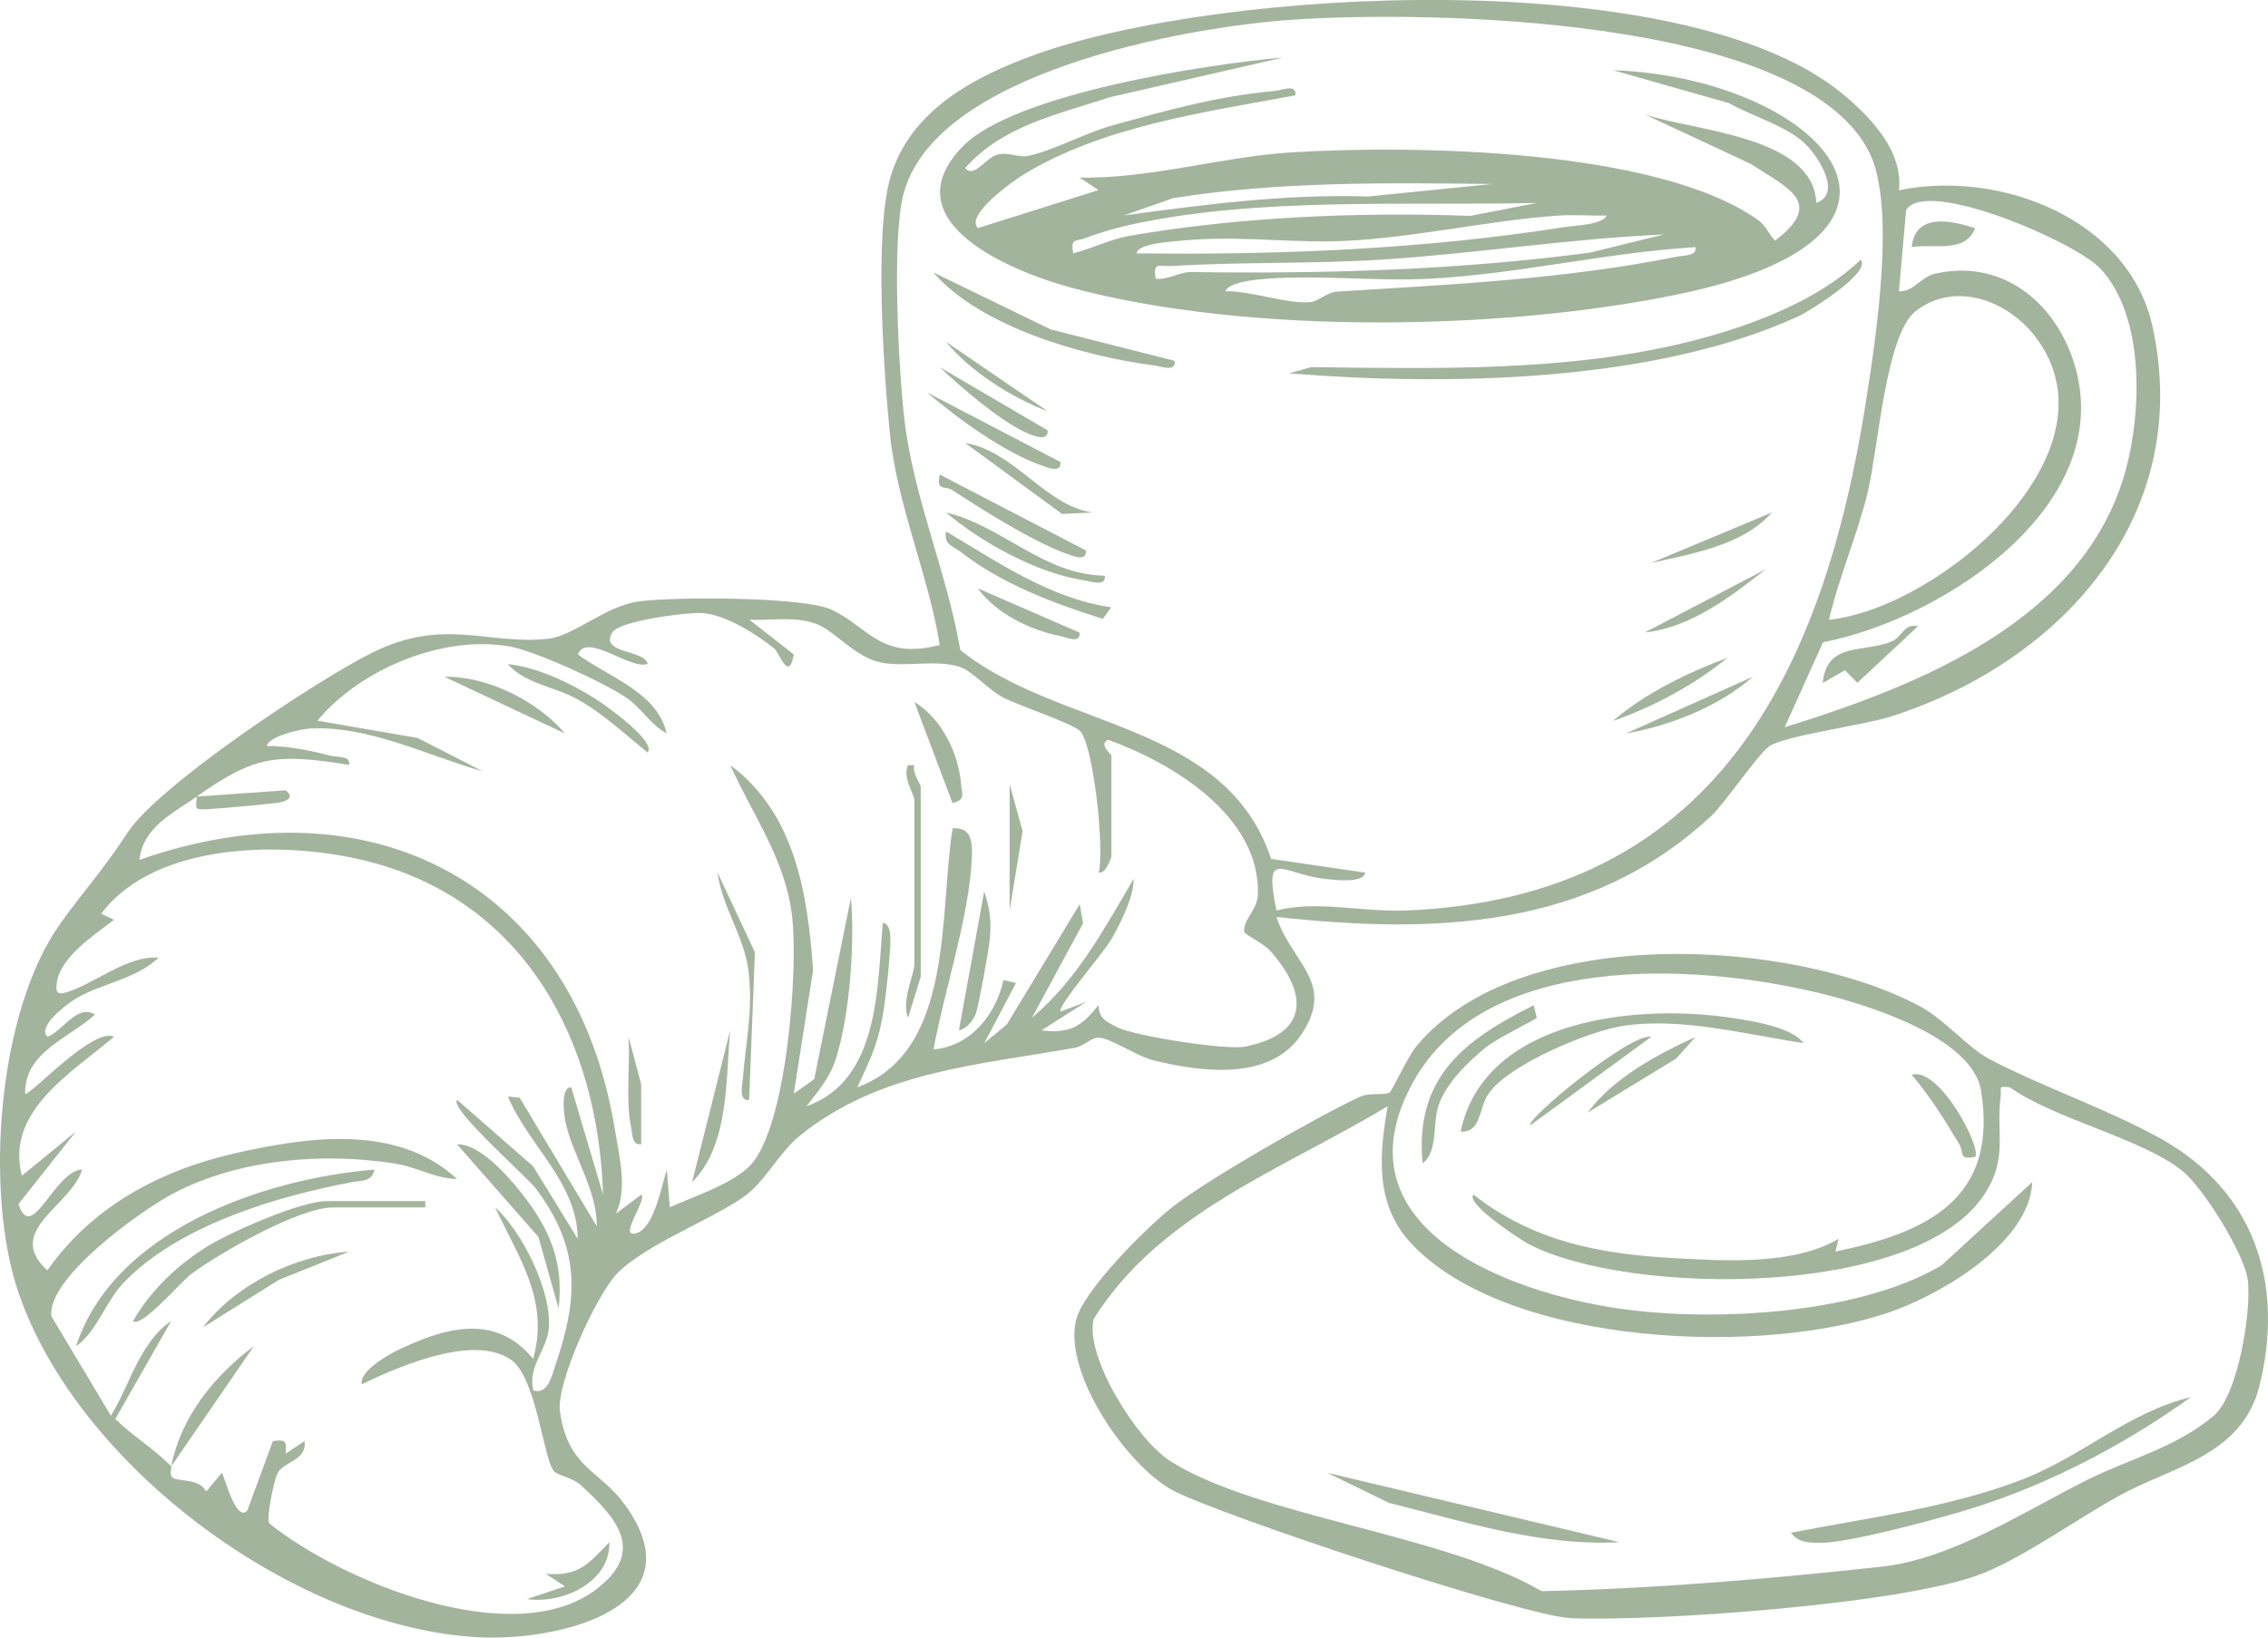 <svg width="180" height="130" viewBox="0 0 180 130" fill="none" xmlns="http://www.w3.org/2000/svg">
<g clip-path="url(#clip0_3032_112)">
<path d="M150.706 15.107C158.686 13.442 168.955 17.359 170.835 25.925C174.117 40.891 163.692 52.512 150.096 56.875C147.888 57.583 141.929 58.345 140.472 59.208C139.635 59.704 136.898 63.762 135.834 64.755C126.181 73.767 113.84 74.169 101.307 72.789C102.502 76.456 106.006 77.965 103.324 82.063C100.869 85.819 95.46 85.132 91.603 84.189C90.156 83.838 87.928 82.254 87.061 82.379C86.532 82.459 85.947 83.066 85.292 83.181C77.664 84.546 69.835 85.032 63.529 90.118C61.729 91.567 60.771 93.814 58.936 95.078C56.345 96.863 51.314 98.779 49.041 101.031C47.362 102.696 44.136 109.813 44.438 112.015C45.053 116.524 47.574 116.669 49.595 119.453C55.523 127.618 44.377 130.301 38.011 129.975C23.467 129.223 6.206 116.439 1.472 102.631C-1.26 94.657 -0.217 80.302 4.794 73.311C6.74 70.598 8.106 69.178 10.133 66.084C12.593 62.327 25.206 53.956 29.556 51.805C35.303 48.961 38.736 51.248 43.531 50.701C45.542 50.476 48.083 48.098 50.684 47.742C53.462 47.366 63.831 47.351 66.044 48.419C68.989 49.839 69.896 52.407 74.584 51.203C73.662 45.535 71.186 40.089 70.617 34.341C70.128 29.426 69.372 18.342 70.692 13.983C72.285 8.732 77.327 6.079 82.166 4.334C96.947 -0.998 133.526 -2.894 146.128 7.363C148.392 9.204 151.079 11.992 150.706 15.097V15.107ZM101.307 72.278C104.574 71.45 108.027 72.423 111.632 72.278C136.036 71.27 144.712 53.48 148.1 31.823C148.871 26.893 150.489 16.451 148.382 12.148C143.043 1.229 113.089 0.843 102.568 1.565C93.902 2.162 74.11 5.788 71.686 15.478C70.778 19.114 71.312 29.306 71.781 33.313C72.512 39.547 75.159 45.44 76.213 51.599C84.062 57.914 97.279 57.287 100.879 68.18L108.355 69.273C108.234 70.171 105.703 69.835 105.088 69.76C101.696 69.364 100.279 67.222 101.307 72.273V72.278ZM166.661 21.291C164.725 19.235 152.899 14.069 151.281 16.672L150.711 23.122C151.916 23.172 152.395 21.998 153.584 21.727C158.792 20.534 163.001 23.884 164.559 28.659C168.239 39.933 154.346 49.102 144.687 50.987L141.642 57.733C152.395 54.393 165.487 49.207 168.718 37.28C169.983 32.606 170.22 25.067 166.671 21.296L166.661 21.291ZM145.161 49.202C153.973 48.269 168.587 35.841 161.499 26.683C159.301 23.844 155.147 22.284 152.037 24.701C149.662 26.542 149.073 35.535 148.251 38.99C147.429 42.446 145.952 45.756 145.161 49.202ZM15.602 63.25C13.783 64.529 11.328 65.667 11.07 68.26C29.476 61.795 45.623 70.156 48.799 89.656C49.151 91.808 49.817 94.371 48.879 96.342L50.891 94.842C51.44 95.153 48.844 98.564 50.639 97.846C51.929 97.325 52.514 94.13 52.922 92.841L53.159 95.84C55.029 94.993 58.019 94.025 59.471 92.59C62.455 89.636 63.373 76.857 62.858 72.669C62.304 68.16 59.763 64.76 57.964 60.742C63.126 64.589 64.099 70.979 64.532 77.017L63 86.817L64.618 85.674L67.532 71.275C67.854 74.846 67.446 80.473 66.382 83.919C65.873 85.574 65.011 86.512 64.008 87.821C69.79 85.769 69.614 78.452 70.062 73.281C70.945 73.281 70.617 75.473 70.582 76.059C70.501 77.388 70.239 79.716 69.992 80.99C69.578 83.136 68.923 84.41 68.041 86.316C75.754 83.472 74.519 72.508 75.603 65.758C77.095 65.637 77.18 66.821 77.135 67.985C76.948 72.739 74.957 78.547 74.09 83.307C77.07 83.051 79.051 80.513 79.641 77.795L80.634 78.035L78.123 82.805L79.908 81.326L85.69 71.776L85.957 73.296L81.899 80.799C85.483 77.775 87.646 73.722 89.97 69.77C90.02 71.129 88.891 73.386 88.216 74.545C87.54 75.703 83.885 79.906 84.172 80.297L86.184 79.545L82.66 81.797C84.974 82.078 85.856 81.441 87.187 79.796C87.197 80.874 87.878 81.155 88.7 81.561C90.066 82.243 97.335 83.387 98.822 83.086C103.793 82.078 103.919 79.019 100.834 75.503C100.314 74.911 98.782 74.189 98.752 73.978C98.621 73.04 99.785 72.253 99.83 71.039C100.062 64.78 93.03 60.557 87.948 58.726C87.147 59.062 88.205 59.885 88.205 59.975V68C88.205 68.08 87.711 69.464 87.202 69.254C87.676 67.363 86.759 58.887 85.67 57.989C84.903 57.357 81.007 56.063 79.691 55.411C78.456 54.799 77.185 53.254 76.137 52.928C74.191 52.326 71.938 52.993 69.921 52.592C67.905 52.191 66.296 50.14 64.89 49.573C63.166 48.881 61.276 49.277 59.476 49.197L63 51.955C62.601 54.207 61.83 51.78 61.467 51.494C60 50.33 57.565 48.76 55.67 48.665C54.414 48.605 49.192 49.292 48.617 50.18C47.508 51.91 51.158 51.559 51.4 52.697C50.054 53.229 46.581 50.155 45.86 51.95C48.3 53.751 52.161 54.95 52.912 58.215C51.682 57.572 50.966 56.294 49.857 55.491C48.173 54.267 42.437 51.664 40.445 51.318C35.127 50.385 28.568 53.129 25.191 57.211L33.146 58.581L38.298 61.224C33.942 60 29.234 57.568 24.561 57.838C23.92 57.873 21.395 58.405 21.163 59.218C22.862 59.213 24.566 59.559 26.194 59.985C26.769 60.135 27.832 59.95 27.711 60.722C21.879 59.784 20.21 60 15.613 63.235L22.665 62.738C23.462 63.335 22.675 63.651 21.924 63.742C20.306 63.932 17.992 64.143 16.364 64.243C15.351 64.303 15.582 64.128 15.613 63.235L15.602 63.25ZM13.586 116.414C13.646 116.474 13.41 117.071 13.687 117.296C14.11 117.637 15.855 117.336 16.359 118.41L17.609 116.915C17.816 117.211 18.728 120.882 19.625 119.919L21.657 114.402C22.69 114.247 22.766 114.417 22.665 115.405L24.168 114.402C24.399 115.982 22.438 115.992 21.99 117.03C21.743 117.597 21.113 120.531 21.365 120.927C27.142 125.592 40.798 131.149 47.332 126.159C51.339 123.099 48.874 120.461 46.107 117.903C45.461 117.306 44.246 117.131 43.959 116.785C43.097 115.736 42.583 109.302 40.521 107.917C37.522 105.896 31.623 108.489 28.715 109.889C28.498 108.885 30.751 107.586 31.381 107.275C35.197 105.405 39.291 104.166 42.316 107.882C43.606 103.158 41.171 99.883 39.301 95.845C41.479 97.816 43.818 102.561 43.556 105.455C43.4 107.195 41.872 108.454 42.326 110.385C43.51 110.731 43.813 109.146 44.075 108.379C45.93 102.972 46.061 99.08 42.542 94.371C41.832 93.423 35.636 88.011 36.281 87.314L42.316 92.59L45.849 98.343C45.829 93.889 41.932 90.93 40.314 87.053L41.242 87.138L47.362 97.345C47.407 94.476 45.386 91.597 44.877 89.039C44.781 88.568 44.438 86.276 45.34 86.316L47.861 94.837C47.493 82.77 41.751 71.621 29.314 68.406C22.801 66.721 12.376 66.751 8.036 72.528L9.049 73.02C7.481 74.244 4.804 75.924 4.507 78.035C4.411 78.728 4.507 78.999 5.253 78.778C7.471 78.126 10.118 75.814 12.578 76.029C10.738 77.79 7.879 78.081 5.858 79.375C5.087 79.866 2.979 81.526 3.756 82.299C4.91 81.948 6.12 79.635 7.537 80.543C5.495 82.414 1.931 83.517 1.996 86.812C2.259 87.144 7.36 81.501 9.049 82.304C5.742 85.122 0.398 88.207 1.739 93.333L6.024 89.827L1.467 95.585C2.526 98.799 4.275 92.977 6.523 92.831C5.666 95.745 0.292 97.681 3.756 100.846C7.315 95.79 12.664 92.926 18.612 91.562C24.561 90.198 31.563 89.255 36.271 93.588C34.648 93.598 33.161 92.665 31.432 92.385C25.66 91.452 18.95 92.004 13.747 94.747C11.212 96.081 3.68 101.463 4.083 104.497L8.802 112.391C10.319 109.929 11.091 106.548 13.586 104.868L9.15 112.647C10.607 114.061 12.109 114.919 13.591 116.404C14.352 112.486 16.994 109.221 20.14 106.874L13.591 116.404L13.586 116.414Z" fill="#A3B49D"/>
<path d="M110.286 86.732C110.467 86.622 111.712 83.913 112.403 83.071C120.449 73.301 142.126 74.394 152.379 79.886C154.32 80.924 156.196 83.166 157.799 84.024C161.822 86.175 167.332 88.061 171.536 90.418C178.921 94.566 181.336 101.889 179.319 110.019C177.953 115.526 172.408 116.443 168.34 118.655C164.932 120.511 160.899 123.455 157.446 124.869C151.442 127.327 131.595 128.726 124.724 128.465C121.023 128.325 96.73 120.26 93.085 118.314C89.44 116.368 84.404 109.041 85.392 104.833C85.952 102.44 90.968 97.475 93.004 95.855C95.767 93.663 104.559 88.633 107.891 87.083C108.718 86.697 109.847 86.988 110.291 86.722L110.286 86.732ZM145.66 99.356C152.994 97.851 158.595 95.148 157.229 86.597C156.543 82.293 148.054 79.721 144.369 78.828C134.423 76.43 117.908 75.578 112.181 85.854C106.046 96.873 118.392 102.139 127.426 103.709C135.063 105.038 147.313 104.472 154.083 100.454L161.292 93.839C161.101 98.483 154.552 102.445 150.549 103.955C140.482 107.752 119.561 106.994 111.899 98.594C109.091 95.514 109.479 91.567 110.134 87.815C101.887 92.796 92.057 96.271 86.789 104.727C86.113 107.752 90.227 114.307 92.894 115.997C99.876 120.416 114.566 121.775 122.349 126.314C131.368 126.118 140.452 125.341 149.39 124.363C154.89 123.761 160.738 119.939 165.658 117.477C168.97 115.817 172.66 114.939 175.68 112.401C177.636 110.756 178.689 104.106 178.402 101.653C178.15 99.537 174.853 94.305 173.245 92.986C170.104 90.408 163.041 88.838 159.523 86.321C158.504 86.18 158.872 86.356 158.782 87.053C158.404 89.927 159.382 91.938 157.496 94.812C152.057 103.107 129.18 102.877 121.316 98.759C120.726 98.448 116.264 95.539 116.945 94.837C121.674 98.528 126.886 99.546 132.799 99.873C136.938 100.098 142.332 100.454 145.922 98.343L145.67 99.346L145.66 99.356Z" fill="#A3B49D"/>
<path d="M101.801 4.574L88.084 7.719C84.001 9.068 79.57 9.965 76.6 13.346C77.311 14.173 78.214 12.553 79.111 12.288C80.008 12.022 80.86 12.558 81.662 12.368C83.89 11.831 86.053 10.577 88.311 9.95C92.687 8.737 96.634 7.628 101.196 7.217C101.751 7.167 102.91 6.62 102.81 7.568C95.646 8.902 87.51 10.011 81.183 13.887C80.427 14.354 76.575 17.072 77.614 18.105L87.187 15.091L85.68 14.098C91.346 14.198 96.927 12.433 102.568 12.092C112.216 11.505 131.464 11.791 139.484 17.433C140.175 17.92 140.331 18.532 140.875 19.104C144.848 16.094 141.914 14.941 138.945 13.01L130.546 9.088C134.665 10.437 143.89 10.813 144.157 16.104C146.194 15.372 144.344 12.528 143.421 11.565C141.939 10.016 139.096 9.258 137.231 8.19L128.02 5.572C144.268 6.149 156.306 18.617 133.077 23.387C119.047 26.271 99.014 26.567 85.16 22.875C80.417 21.611 70.581 17.654 76.394 11.636C80.452 7.433 95.848 5.085 101.801 4.569V4.574ZM118.437 14.605C109.948 14.509 101.504 14.399 93.11 15.728L89.204 17.102C95.631 16.23 102.094 15.382 108.602 15.598L118.437 14.605ZM121.966 16.109C111.506 16.355 99.916 15.608 89.692 17.845C88.745 18.05 87.056 18.532 86.179 18.888C85.372 19.214 84.944 18.838 85.176 20.117C86.552 19.761 88.22 18.968 89.576 18.732C98.328 17.213 107.866 16.817 116.693 17.137L121.966 16.114V16.109ZM127.511 17.112C126.261 17.137 124.991 17.032 123.735 17.112C117.983 17.489 111.294 19.088 105.582 19.159C101.302 19.209 97.703 18.652 93.045 19.174C92.455 19.239 90.282 19.399 90.212 20.112C101.529 20.252 112.973 19.786 124.154 18.03C124.981 17.9 127.194 17.845 127.511 17.112ZM132.048 18.617C124.552 18.943 117.096 20.137 109.61 20.613C104.13 20.959 98.499 20.779 92.969 21.12C91.961 21.18 91.512 20.729 91.719 22.123C92.667 22.248 93.625 21.586 94.507 21.596C105.002 21.747 115.629 21.451 126.185 20.056L132.043 18.617H132.048ZM134.569 19.62C127.572 20.041 120.65 21.722 113.643 22.118C109.358 22.359 104.791 21.807 100.546 22.128C99.865 22.178 97.496 22.374 97.264 23.121C99.195 23.071 102.24 24.164 104.004 23.984C104.65 23.918 105.315 23.201 106.112 23.151C115.105 22.589 124.209 22.163 133.067 20.378C133.611 20.267 134.695 20.347 134.564 19.62H134.569Z" fill="#A3B49D"/>
<path d="M102.311 29.641L104.065 29.145C114.006 29.26 124.557 29.531 134.251 27.073C138.864 25.905 144.248 23.904 147.671 20.619C148.589 21.607 143.537 24.736 142.821 25.067C131.257 30.409 114.767 30.64 102.306 29.641H102.311Z" fill="#A3B49D"/>
<path d="M93.231 28.648C93.342 29.566 92.158 29.079 91.608 29.009C86.022 28.297 77.805 25.955 74.075 21.627L83.386 26.15L93.231 28.648Z" fill="#A3B49D"/>
<path d="M88.195 48.209L87.525 49.131C83.547 47.867 79.56 46.383 76.233 43.81C75.623 43.339 74.861 43.223 75.093 42.19C79.207 44.633 83.32 47.501 88.195 48.214V48.209Z" fill="#A3B49D"/>
<path d="M87.686 45.7C87.802 46.608 86.592 46.152 86.053 46.072C82.307 45.5 77.957 43.112 75.083 40.685C79.514 41.718 82.821 45.64 87.681 45.7H87.686Z" fill="#A3B49D"/>
<path d="M86.174 43.694C86.29 44.622 85.12 44.131 84.646 43.96C81.969 42.992 78.032 40.515 75.587 38.91C75.002 38.529 74.282 39.035 74.584 37.671L86.174 43.694Z" fill="#A3B49D"/>
<path d="M84.157 36.673C84.273 37.601 83.104 37.109 82.63 36.939C79.595 35.845 76.036 33.252 73.576 31.156L84.157 36.673Z" fill="#A3B49D"/>
<path d="M86.678 40.685L84.288 40.8L76.601 35.163C80.533 35.82 82.942 40.128 86.678 40.68V40.685Z" fill="#A3B49D"/>
<path d="M139.111 53.725C136.444 56.092 132.507 57.622 129.034 58.229L139.111 53.725Z" fill="#A3B49D"/>
<path d="M137.095 52.221C134.529 54.337 131.166 56.148 128.021 57.226C130.511 55.059 133.994 53.369 137.095 52.221Z" fill="#A3B49D"/>
<path d="M83.149 34.165C83.21 35.203 81.722 34.481 81.279 34.271C79.212 33.278 76.303 30.77 74.584 29.15L83.149 34.165Z" fill="#A3B49D"/>
<path d="M140.623 40.685C138.345 43.288 134.282 43.965 131.05 44.687L140.623 40.685Z" fill="#A3B49D"/>
<path d="M140.119 45.199C137.387 47.366 134.125 49.839 130.546 50.205L140.119 45.199Z" fill="#A3B49D"/>
<path d="M83.154 32.651C80.276 31.562 77.019 29.491 75.088 27.144L83.154 32.651Z" fill="#A3B49D"/>
<path d="M85.67 50.214C85.791 51.142 84.651 50.591 84.132 50.49C81.753 50.019 79.04 48.7 77.604 46.704L85.665 50.214H85.67Z" fill="#A3B49D"/>
<path d="M59.456 87.319C58.593 87.444 58.916 86.125 58.962 85.573C59.188 82.695 59.783 80.152 59.405 77.092C59.057 74.284 57.303 72.017 56.945 69.263L59.914 75.593L59.456 87.314V87.319Z" fill="#A3B49D"/>
<path d="M73.072 77.543L72.069 80.798C71.509 79.464 72.568 77.358 72.568 76.54V63.5C72.568 63.059 71.6 61.725 72.069 60.742H72.562C72.371 61.364 73.072 62.191 73.072 62.497V77.543Z" fill="#A3B49D"/>
<path d="M76.102 81.807L78.108 70.778C78.562 72.077 78.677 73.075 78.567 74.464C78.501 75.272 77.679 79.831 77.442 80.478C77.236 81.039 76.701 81.661 76.096 81.807H76.102Z" fill="#A3B49D"/>
<path d="M51.39 59.739C49.59 58.274 47.871 56.649 45.819 55.506C44.025 54.508 41.65 54.272 40.304 52.722C42.669 52.958 45.33 54.252 47.322 55.516C47.972 55.932 52.161 58.881 51.39 59.739Z" fill="#A3B49D"/>
<path d="M54.929 93.844L57.943 81.811C57.605 85.734 57.868 90.92 54.929 93.844Z" fill="#A3B49D"/>
<path d="M75.597 63.751L72.573 55.727C74.781 57.086 76.091 59.824 76.288 62.357C76.343 63.084 76.651 63.48 75.597 63.751Z" fill="#A3B49D"/>
<path d="M44.841 58.229L35.268 53.725C38.706 53.665 42.643 55.646 44.841 58.229Z" fill="#A3B49D"/>
<path d="M50.886 90.829C50.16 90.955 50.19 89.997 50.089 89.495C49.645 87.329 50.013 84.555 49.887 82.308L50.886 86.075V90.829Z" fill="#A3B49D"/>
<path d="M80.129 62.247L81.158 65.983L80.129 72.277V62.247Z" fill="#A3B49D"/>
<path d="M29.718 92.846C29.511 93.839 28.689 93.703 27.953 93.839C21.924 94.972 14.13 97.294 9.79 101.848C8.389 103.318 7.728 105.655 6.034 106.884C8.988 97.731 20.825 93.573 29.723 92.846H29.718Z" fill="#A3B49D"/>
<path d="M33.751 95.348V95.85H26.441C23.729 95.85 17.422 99.466 15.144 101.161C14.387 101.723 11.212 105.454 10.561 104.872C11.932 102.465 14.09 100.404 16.449 98.949C18.36 97.771 23.875 95.348 25.937 95.348H33.751Z" fill="#A3B49D"/>
<path d="M44.332 103.87L42.734 98.197L36.271 90.84C38.051 90.79 40.239 93.277 41.302 94.606C43.571 97.445 44.776 100.123 44.332 103.87Z" fill="#A3B49D"/>
<path d="M27.696 99.366L22.136 101.598L16.107 105.374C18.693 101.979 23.426 99.642 27.696 99.366Z" fill="#A3B49D"/>
<path d="M41.817 126.941L44.836 125.937L43.329 124.944C46.026 125.14 46.712 124.107 48.36 122.432C48.446 125.616 44.64 127.352 41.812 126.941H41.817Z" fill="#A3B49D"/>
<path d="M152.218 49.713L147.409 54.207L146.421 53.204L144.661 54.222C144.964 50.877 147.999 51.875 150.207 50.886C150.912 50.571 151.164 49.452 152.218 49.713Z" fill="#A3B49D"/>
<path d="M156.755 18.116C155.969 20.137 153.473 19.329 151.719 19.61C152.027 16.867 154.85 17.494 156.755 18.116Z" fill="#A3B49D"/>
<path d="M173.895 110.901C168.577 114.708 162.643 117.828 156.362 119.784C153.907 120.546 146.622 122.532 144.399 122.477C143.532 122.457 142.711 122.467 142.141 121.675C148.271 120.476 154.688 119.703 160.551 117.426C165.224 115.611 168.96 112.09 173.9 110.901H173.895Z" fill="#A3B49D"/>
<path d="M143.144 82.805C138.582 82.132 133.52 80.753 128.898 81.425C126.145 81.822 119.763 84.5 118.16 86.792C117.318 87.996 117.605 89.901 115.927 89.831C117.802 80.798 130.143 79.61 137.8 80.859C139.323 81.104 142.222 81.571 143.144 82.81V82.805Z" fill="#A3B49D"/>
<path d="M128.525 122.427C122.304 122.758 116.214 120.797 110.24 119.307L105.34 116.92L128.525 122.427Z" fill="#A3B49D"/>
<path d="M121.966 80.794C121.815 80.969 118.785 82.449 117.978 83.101C116.506 84.295 114.747 85.995 114.147 87.815C113.714 89.135 114.112 91.537 112.902 92.334C112.267 85.538 116.199 82.554 121.724 79.801L121.966 80.789V80.794Z" fill="#A3B49D"/>
<path d="M131.045 82.313L121.467 89.325C121.003 88.898 129.508 81.912 131.045 82.313Z" fill="#A3B49D"/>
<path d="M156.755 91.832C155.409 92.113 155.888 91.486 155.505 90.844C154.33 88.883 153.206 87.058 151.719 85.322C153.927 84.64 157.305 91.175 156.76 91.832H156.755Z" fill="#A3B49D"/>
<path d="M134.574 82.314L133.031 84.034L126.004 88.322C128.02 85.594 131.504 83.713 134.574 82.314Z" fill="#A3B49D"/>
</g>
<defs>
<clipPath id="clip0_3032_112">
<rect width="180" height="130" fill="white"/>
</clipPath>
</defs>
</svg>
